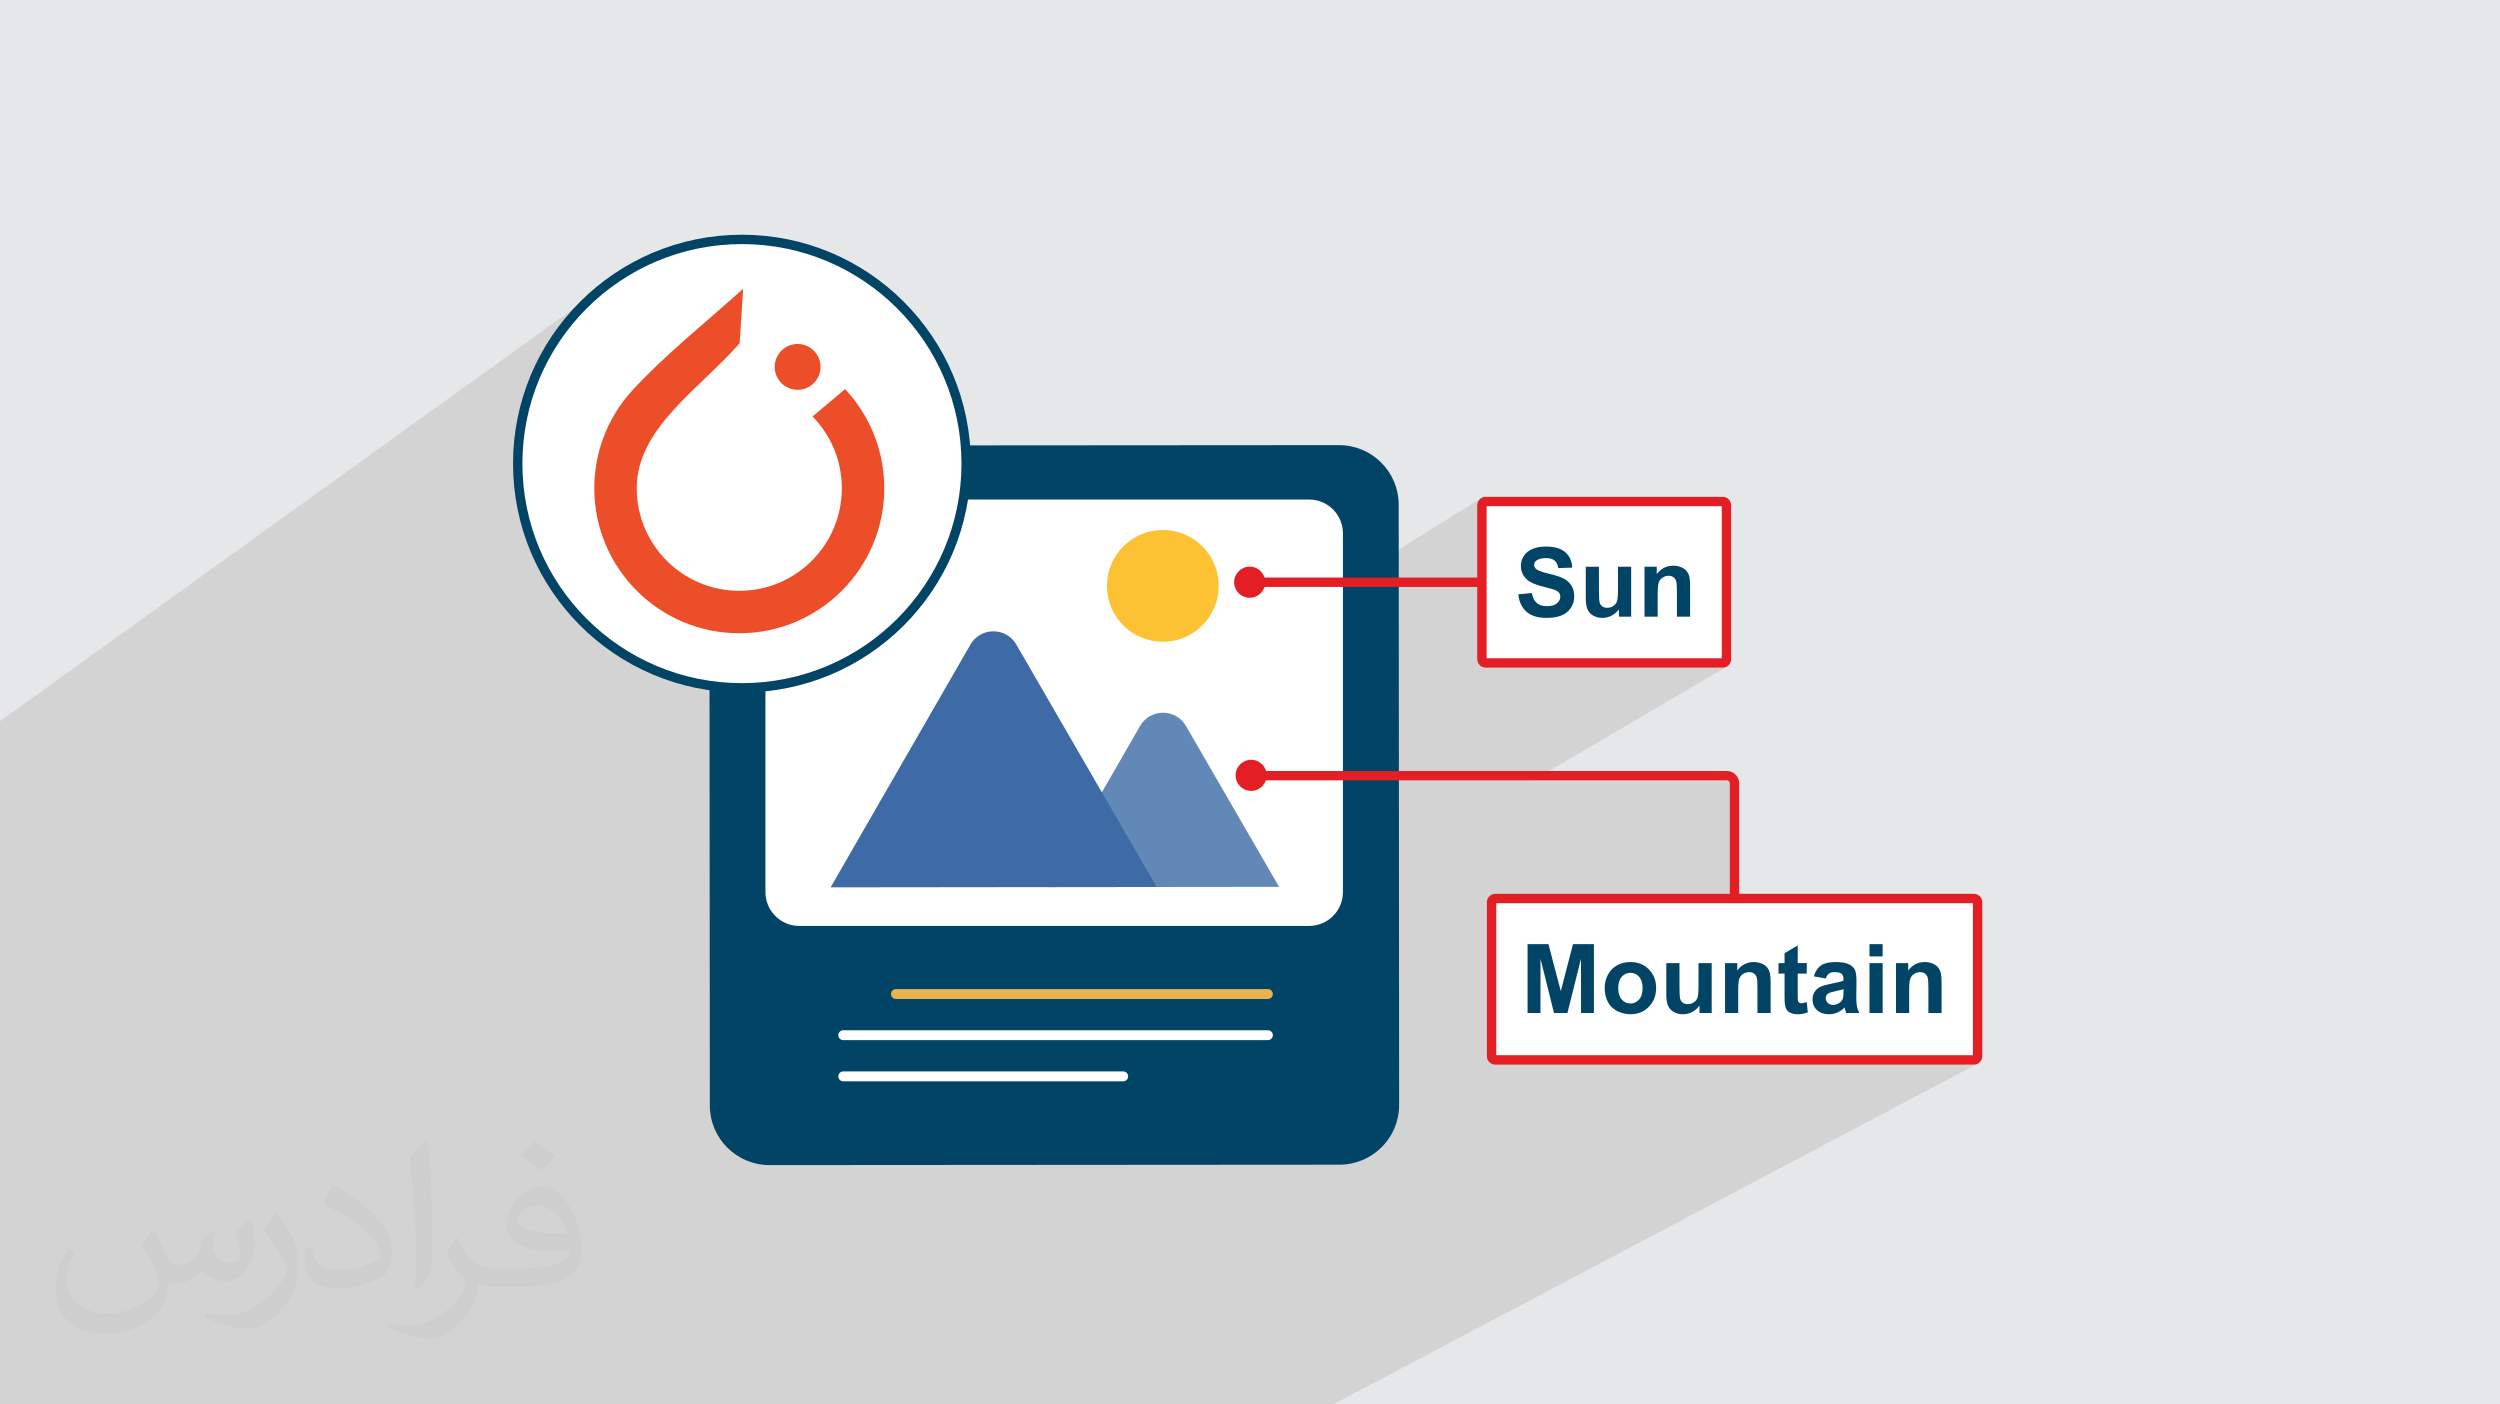 <?xml version="1.0" encoding="UTF-8"?>
<!DOCTYPE svg PUBLIC "-//W3C//DTD SVG 1.1//EN" "http://www.w3.org/Graphics/SVG/1.1/DTD/svg11.dtd">
<!-- Creator: CorelDRAW 2020 (64-Bit) -->
<svg xmlns="http://www.w3.org/2000/svg" xml:space="preserve" width="94.192mm" height="52.917mm" version="1.1" style="shape-rendering:geometricPrecision; text-rendering:geometricPrecision; image-rendering:optimizeQuality; fill-rule:evenodd; clip-rule:evenodd"
viewBox="0 0 9404.92 5283.66"
 xmlns:xlink="http://www.w3.org/1999/xlink"
 xmlns:xodm="http://www.corel.com/coreldraw/odm/2003">
 <defs>
  <style type="text/css">
   <![CDATA[
    .str0 {stroke:#024466;stroke-width:35.23;stroke-miterlimit:22.926}
    .fil11 {fill:#FEFEFE}
    .fil10 {fill:#E31E24}
    .fil0 {fill:#E6E7E8}
    .fil12 {fill:#EC4E29}
    .fil5 {fill:#FEFEFE;fill-rule:nonzero}
    .fil9 {fill:#E31E24;fill-rule:nonzero}
    .fil4 {fill:#E9B24E;fill-rule:nonzero}
    .fil6 {fill:#6288B8;fill-rule:nonzero}
    .fil7 {fill:#3E6BA6;fill-rule:nonzero}
    .fil3 {fill:#024466;fill-rule:nonzero}
    .fil8 {fill:#FCC233;fill-rule:nonzero}
    .fil2 {fill:#373435;fill-opacity:0.031}
    .fil1 {fill:#2B2A29;fill-opacity:0.102}
   ]]>
  </style>
 </defs>
 <g id="Layer_x0020_1">
  <polygon class="fil0" points="-0,0 9404.92,0 9404.92,5283.66 -0,5283.66 "/>
  <polygon class="fil1" points="-0,3551.65 -0,3491.8 -0,3362.54 -0,3239.49 -0,3239.45 -0,3061.61 -0,2712.99 2286.48,1068.19 2254.62,1093.23 2224,1119.74 2194.71,1147.67 2166.78,1176.97 2140.27,1207.58 2115.23,1239.44 2091.71,1272.51 2069.78,1306.73 2049.47,1342.06 2030.84,1378.42 2013.95,1415.79 1998.84,1454.1 1985.58,1493.29 1974.22,1533.32 1964.8,1574.13 1957.38,1615.66 1952.01,1657.88 1950.06,1683.64 2795.77,1086.04 2782.5,1291.35 2782.37,1291.44 2768.08,1307.42 2753.24,1323.39 2738.02,1339.23 2722.48,1355 2706.67,1370.68 2690.67,1386.31 2674.51,1401.92 2658.28,1417.49 2642.01,1433.08 2625.76,1448.7 2609.62,1464.34 2593.62,1480.06 2577.83,1495.86 2562.31,1511.74 2547.1,1527.76 2532.29,1543.9 2517.92,1560.22 2504.04,1576.7 2490.73,1593.38 2478.04,1610.27 2466.02,1627.41 2454.74,1644.79 2444.51,1662.03 2952.38,1308.73 2967.03,1300.77 2983.22,1295.75 3000.61,1293.99 3017.99,1295.75 3034.19,1300.77 3048.84,1308.73 3061.6,1319.25 3072.14,1332.02 3080.1,1346.68 3085.12,1362.88 3086.88,1380.26 3085.12,1397.64 3080.1,1413.84 3072.14,1428.49 3061.6,1441.26 3048.84,1451.79 2400.35,1898.44 2403.22,1914.51 2407.53,1933.18 2412.73,1951.49 2414.52,1956.8 2767.49,1714.5 2750.23,1727.44 2734.29,1741.94 2719.82,1757.89 2706.91,1775.18 2695.68,1793.69 2694.67,1795.79 3179.09,1463.76 3187.55,1473.01 3195.82,1482.45 3203.87,1492.07 3211.69,1501.89 3219.3,1511.88 3226.68,1522.05 3233.81,1532.4 3240.73,1542.91 3247.4,1553.6 3253.84,1564.44 3260.02,1575.45 3265.97,1586.62 3271.66,1597.93 3277.08,1609.39 3282.25,1621 3287.15,1632.75 3291.8,1644.63 3296.16,1656.65 3300.24,1668.8 3304.06,1681.07 3307.58,1693.47 3310.83,1705.98 3313.77,1718.61 3316.43,1731.35 3318.79,1744.19 3320.84,1757.14 3322.59,1770.18 3324.03,1783.33 3325.16,1796.56 3325.96,1809.89 3326.45,1823.29 3326.61,1836.78 3325.9,1864.85 3324.82,1879.18 4924.83,1879.18 4937.84,1879.83 4950.48,1881.76 4962.67,1884.9 4974.36,1889.18 4985.47,1894.54 4995.97,1900.91 5005.76,1908.24 5014.79,1916.46 5023.01,1925.49 5030.32,1935.29 5036.69,1945.78 5042.06,1956.91 5046.33,1968.6 5049.47,1980.79 5051.39,1993.42 5052.05,2006.43 5052.05,2198.08 5571.32,1874.47 5568.89,1876.29 5566.65,1878.33 5566.58,1878.4 5564.55,1880.63 5562.73,1883.06 5561.14,1885.66 5559.81,1888.41 5558.74,1891.3 5557.97,1894.3 5557.49,1897.42 5557.33,1900.62 5557.33,1903.9 5581.11,1889.09 5583.47,1887.8 5586.07,1886.98 5588.87,1886.7 6480.92,1886.7 6483.71,1886.98 6486.32,1887.8 6488.68,1889.09 6490.74,1890.79 6492.44,1892.85 6493.73,1895.22 6494.55,1897.83 6494.83,1900.62 6494.83,2479.99 6494.55,2482.78 6493.73,2485.39 6492.44,2487.74 6490.74,2489.81 6488.68,2491.51 6454.64,2511.53 6480.92,2511.53 6484.14,2511.37 6487.27,2510.89 6490.28,2510.11 6493.19,2509.04 6495.95,2507.71 5767.63,2935.62 6496.34,2935.62 6497.48,2935.68 6498.58,2935.85 6499.65,2936.11 6500.67,2936.48 6501.64,2936.95 6502.56,2937.5 6503.41,2938.14 6504.2,2938.86 6504.17,2938.89 6504.89,2939.68 6505.53,2940.54 6506.1,2941.46 6506.57,2942.43 6506.94,2943.44 6507.22,2944.5 6507.39,2945.59 6507.45,2946.72 6507.45,3380.13 7425.71,3380.13 7428.5,3380.41 7431.11,3381.23 7433.47,3382.52 7435.53,3384.22 7437.23,3386.28 7438.52,3388.64 7439.34,3391.25 7439.62,3394.04 7439.62,3973.41 7439.34,3976.21 7438.52,3978.82 7437.23,3981.17 7435.53,3983.24 7433.47,3984.94 7431.11,3986.23 7395.72,4004.96 7425.71,4004.96 7428.92,4004.8 7432.05,4004.32 7435.07,4003.54 7437.97,4002.47 7440.73,4001.14 5014.97,5283.66 5007.71,5283.66 4979.8,5283.66 4942.31,5283.66 4557.85,5283.66 4445.59,5283.66 4353.71,5283.66 4272.7,5283.66 4212.6,5283.66 4194.35,5283.66 4187.02,5283.66 4170.52,5283.66 4156.2,5283.66 4139.8,5283.66 4124.24,5283.66 4089.89,5283.66 4082.36,5283.66 4041.11,5283.66 4036.57,5283.66 4020.92,5283.66 4012.31,5283.66 3994.28,5283.66 3991.39,5283.66 3971.82,5283.66 3965.64,5283.66 3938.09,5283.66 3917.85,5283.66 3917.79,5283.66 3872.85,5283.66 3853.37,5283.66 3841.84,5283.66 3839.24,5283.66 3810.77,5283.66 3776.31,5283.66 3761.49,5283.66 3745.31,5283.66 3700.14,5283.66 3687.36,5283.66 3679.35,5283.66 3672.28,5283.66 3635.43,5283.66 3632.9,5283.66 3625.07,5283.66 3583.36,5283.66 3569.77,5283.66 3537.93,5283.66 3512.54,5283.66 3496.06,5283.66 3472.07,5283.66 3450.27,5283.66 3431.11,5283.66 3416.96,5283.66 3405.07,5283.66 3353.48,5283.66 3339.78,5283.66 3332.18,5283.66 3296,5283.66 3294.6,5283.66 3276.88,5283.66 3261.64,5283.66 3250.32,5283.66 3231.41,5283.66 3220.65,5283.66 3179.24,5283.66 3168.26,5283.66 3139.29,5283.66 3103.73,5283.66 2975.86,5283.66 2931.36,5283.66 2859.84,5283.66 2837.14,5283.66 2776.01,5283.66 2704.66,5283.66 2438.73,5283.66 2423.87,5283.66 2423.85,5283.66 2411.98,5283.66 2392.07,5283.66 2374.86,5283.66 2354.68,5283.66 2327.81,5283.66 2320.52,5283.66 2317.09,5283.66 2290.72,5283.66 2290.66,5283.66 2288.78,5283.66 2144.91,5283.66 2135.13,5283.66 2128.04,5283.66 2117.98,5283.66 2081.64,5283.66 2070.81,5283.66 1883.11,5283.66 1771.13,5283.66 1771.09,5283.66 1763.74,5283.66 1741.11,5283.66 1709,5283.66 1525.24,5283.66 1382.45,5283.66 1380.9,5283.66 1276.97,5283.66 1191.91,5283.66 1123.98,5283.66 1112.88,5283.66 1112.47,5283.66 1089.5,5283.66 1084.73,5283.66 1084.38,5283.66 1077.77,5283.66 1047.2,5283.66 1037.39,5283.66 1008.57,5283.66 995.92,5283.66 969.77,5283.66 963.83,5283.66 963.55,5283.66 948.92,5283.66 927.35,5283.66 923.9,5283.66 910.09,5283.66 895.79,5283.66 885.49,5283.66 883.86,5283.66 880.16,5283.66 879.5,5283.66 877.15,5283.66 874.43,5283.66 851.61,5283.66 850.27,5283.66 849.26,5283.66 849.16,5283.66 846.83,5283.66 844.58,5283.66 834.43,5283.66 824.98,5283.66 824.22,5283.66 820.23,5283.66 818.19,5283.66 817.07,5283.66 817.04,5283.66 814.88,5283.66 799.32,5283.66 794.58,5283.66 790.43,5283.66 783.13,5283.66 772.66,5283.66 772.58,5283.66 771.53,5283.66 759.45,5283.66 748.73,5283.66 744.56,5283.66 743.59,5283.66 741.87,5283.66 722.51,5283.66 714.93,5283.66 714.87,5283.66 712.48,5283.66 712.25,5283.66 593.86,5283.66 520.01,5283.66 365.01,5283.66 181.15,5283.66 161.62,5283.66 158.75,5283.66 128.71,5283.66 124.32,5283.66 102.26,5283.66 102.24,5283.66 100.96,5283.66 13.04,5283.66 -0,5283.66 -0,5212.31 -0,5210.91 -0,5210.85 -0,5203.34 -0,5201.75 -0,5194.6 -0,5184.77 -0,5176.89 -0,5173.26 -0,5169.13 -0,5166.47 -0,5158.59 -0,5156.21 -0,5148.2 -0,5148.19 -0,5140.87 -0,5130.47 -0,5129.91 -0,5126.1 -0,5121.86 -0,5112.11 -0,5095.74 -0,5094.31 -0,5009.08 -0,4969.2 -0,4893.56 -0,4871.72 -0,4776.11 -0,4771.99 -0,4764.53 -0,4569.51 -0,4327.23 -0,4154.74 -0,4084 -0,4065.55 -0,3910.7 -0,3886.91 -0,3722.11 -0,3642.76 -0,3614.27 "/>
  <path class="fil2" d="M578.49 4627.69c17.95,27.21 29.6,53.36 40.96,82.43 8.45,16.91 12.93,48.09 52.57,48.09 11.61,0 28.28,-3.42 43.06,-11.61 16.63,-8.73 29.32,-21.94 35.94,-42l15.85 -53.36 38.57 -19.02 2.64 2.64c-5.27,20.09 -6.59,39.36 -6.59,54.43 0,44.63 38.57,61.56 69.22,61.56 17.95,0 34.09,-8.73 34.09,-25.11 0,-21.13 -8.98,-57.06 -20.62,-89.29 17.95,-17.95 35.94,-35.94 56.53,-50.47l3.17 1.6c8.98,38.04 14,75.56 14,100.66 0,24.57 -10.83,51.79 -19.81,69.49 -18.49,34.87 -51.25,62.62 -90.87,62.62 -30.1,0 -63.65,-15.07 -86.66,-43.06l-1.32 0c-21.66,26.96 -55.22,51.25 -108.86,51.25l-16.63 0c-2.64,35.41 -10.29,60.49 -21.94,82.95 -31.95,62.34 -126.81,106.47 -216.1,106.47 -124.17,0 -186.51,-71.59 -186.51,-166.96 0,-58.91 19.27,-113.6 48.88,-152.42l24.29 10.04c-18.49,35.41 -30.91,68.68 -30.91,101.45 0,89.29 72.66,131.83 156.4,131.83 77.68,0 173.83,-49.41 191.28,-106.72 -6.59,-62.62 -30.1,-91.93 -66.04,-148.99 10.83,-19.02 24.83,-38.04 42.28,-58.38l3.17 0 0 0 0 0 -0.02 -0.09zm1432.13 -336.04c26.15,16.39 51.79,35.66 76.87,57.85 -14,19.81 -31.45,37.79 -53.11,53.64 -25.11,-20.34 -50.19,-37.79 -75.84,-56.27 17.42,-19.55 34.62,-38.29 52.04,-55.22l0 0 0 0 0 0 0 0 0 0 0.03 0zm13.47 244.11c-42.28,0 -76.87,27.75 -76.87,48.34 0,44.13 84.53,57.85 185.72,57.31 -12.68,-51.79 -57.06,-105.68 -108.86,-105.68l0.01 0.03zm-94.86 236.19c54.96,0 103.04,-1.6 139.74,-10.83 40.96,-10.29 75.56,-30.91 75.56,-45.17 0,-3.7 0,-8.19 -1.32,-11.89 -22.98,2.11 -49.41,2.11 -72.38,2.11 -74.49,0 -131.55,-16.91 -154.02,-58.66 -5.55,-11.61 -9.51,-24.57 -9.51,-39.36 0,-40.43 17.42,-79.79 48.09,-107 25.61,-22.45 53.89,-36.44 82.67,-36.44 52.04,0 93.51,41.75 122.57,107.54 15.85,35.94 26.68,77.4 26.68,129.72 0,34.87 -9.51,64.19 -31.17,85.85 -40.43,39.11 -114.92,53.89 -229.04,53.89l-51.79 0 0 0 -13.47 0c-28.28,0 -48.62,-5.02 -64.72,-17.42l-2.64 0c0.79,6.59 1.32,12.93 1.32,19.02 0,25.61 -8.45,58.38 -25.61,84.53 -50.72,75.3 -105.68,108.04 -153.24,108.04 -48.09,0 -107,-18.49 -160.11,-42.54l9.51 -18.49c17.17,7.13 40.96,11.89 73.7,11.89 85.85,0 198.66,-82.43 212.66,-163 -3.17,-6.59 -8.98,-15.32 -17.17,-24.57 -25.11,-29.85 -40.96,-54.68 -55.75,-80.83 12.68,-25.11 24.29,-45.17 35.13,-63.4l4.49 -0.53c36.72,74.77 69.99,117.55 144.23,117.55l11.61 0 0 0 53.89 0 0 0 0 0 0 0 0 0 0 0 0.09 0.01zm-371.98 79c6.34,-34.34 6.87,-72.91 6.87,-108.86l0 -53.36c0,-99.6 -12.68,-244.36 -22.98,-338.68 17.95,-19.27 43.06,-42 62.87,-57.31l5.81 1.6c13.47,118.62 16.63,256 16.63,383.06 0,33.3 -1.32,65.79 -4.49,89.55 -1.85,30.1 -19.27,52.83 -56.53,87.7l-8.19 -3.7zm-382.8 -157.19c1.85,46.77 24.83,83.49 105.15,83.49 49.93,0 92.19,-12.93 138.96,-35.13 8.45,-3.7 12.93,-8.73 12.93,-12.93 0,-29.32 -22.45,-68.15 -60.23,-103.55 -36.72,-33.3 -85.34,-62.62 -130.76,-82.18 -15.6,-6.59 -20.62,-13.47 -20.62,-20.09 0,-13.47 17.95,-41.75 32.77,-62.09l5.02 -0.53c52.04,27.21 110.17,67.64 153.24,112.53 39.11,41.47 63.4,83.49 63.4,129.19 0,33.81 -10.29,65.51 -26.96,95.11 -57.06,28.79 -117.83,50.72 -178.06,50.72 -73.17,0 -123.1,-34.34 -123.1,-114.92 0,-8.73 0,-22.19 3.17,-39.64l25.11 0 0 0 0 0 0 0 0 0 0 0 -0.02 0zm-132.37 -132.9l45.45 73.45c16.63,27.21 32.23,56.81 32.23,103.55l0 59.7c0,48.34 -30.91,100.13 -80.83,151.38 -39.11,34.62 -73.7,49.41 -105.68,49.41 -47.55,0 -101.98,-14.79 -164.85,-41.75l7.13 -18.49c19.81,5.27 42.79,9.77 71.06,9.77 90.36,-0.53 182.8,-66.57 225.08,-147.15 5.02,-9.26 6.87,-17.95 6.87,-24.04 0,-9.26 -5.02,-19.55 -8.98,-28.79 -22.98,-43.31 -48.62,-82.95 -76.87,-119.68 14.79,-23.25 29.6,-45.7 45.7,-67.9l3.7 0.53 0 0 0 0 0 0 0 0 0 0 -0.02 0.01z"/>
  <g id="_2301551495552">
   <path class="fil3" d="M2894.94 4383.04l2144.25 -1.56c123.98,-0.1 224.4,-100.67 224.29,-224.63l-1.64 -2258.05c-0.08,-123.94 -100.64,-224.4 -224.62,-224.29l-2144.26 1.57c-123.96,0.07 -224.38,100.68 -224.29,224.62l1.65 2258.04c0.09,123.97 100.66,224.39 224.62,224.3z"/>
   <path class="fil4" d="M4769.83 3758.13l-1399.28 0c-10.26,0 -18.59,-8.33 -18.59,-18.6l0 0c0,-10.26 8.33,-18.59 18.59,-18.59l1399.28 0c10.27,0 18.6,8.33 18.6,18.59l0 0c0,10.27 -8.33,18.6 -18.6,18.6z"/>
   <path class="fil5" d="M4769.83 3913l-1597.5 0c-10.27,0 -18.6,-8.33 -18.6,-18.59l0 0c0,-10.27 8.33,-18.6 18.6,-18.6l1597.5 0c10.27,0 18.6,8.33 18.6,18.6l0 0c0,10.26 -8.33,18.59 -18.6,18.59z"/>
   <path class="fil5" d="M4225.4 4067.87l-1053.08 0c-10.27,0 -18.6,-8.33 -18.6,-18.6l0 0c0,-10.26 8.33,-18.59 18.6,-18.59l1053.08 0c10.26,0 18.59,8.33 18.59,18.59l0 0c0,10.27 -8.33,18.6 -18.59,18.6z"/>
   <path class="fil5" d="M4924.83 3483.3l-1918 0c-70.28,0 -127.26,-56.97 -127.26,-127.24l0 -1349.63c0,-70.26 56.97,-127.26 127.26,-127.26l1918 0c70.26,0 127.22,56.99 127.22,127.26l0 1349.63c0,70.26 -56.95,127.24 -127.22,127.24z"/>
   <path class="fil6" d="M4811.89 3336.28l-872.1 0.98 232.5 -403.76 116.48 -202.3c38.32,-66.52 134.28,-66.63 172.73,-0.2l117.75 203.41 232.64 401.87z"/>
   <path class="fil7" d="M4351.31 3336.81l-1226.56 1.38 326.87 -567.63 77.64 -134.84 121.39 -210.77c38.3,-66.52 134.26,-66.63 172.72,-0.2l160.53 277.3 56.88 98.28 310.54 536.48z"/>
   <path class="fil8" d="M4164.25 2204.32c0.13,116.14 94.39,210.19 210.53,210.06 116.15,-0.13 210.19,-94.39 210.06,-210.53 -0.13,-116.15 -94.39,-210.21 -210.53,-210.06 -116.15,0.11 -210.19,94.39 -210.06,210.53z"/>
   <polygon class="fil9" points="4678.62,2172.67 5769.38,2172.67 5769.38,2207.94 4678.62,2207.94 "/>
   <path class="fil10" d="M4701.34 2149.4c22.59,0 40.9,18.31 40.9,40.91 0,22.59 -18.31,40.9 -40.9,40.9 -22.6,0 -40.91,-18.31 -40.91,-40.9 0,-22.6 18.31,-40.91 40.91,-40.91z"/>
   <path class="fil9" d="M4701.34 2131.77c16.17,0 30.79,6.55 41.39,17.14l0 0.07c10.58,10.59 17.14,25.2 17.14,41.32 0,16.16 -6.56,30.79 -17.14,41.39l-0.04 -0.04c-10.62,10.61 -25.25,17.18 -41.35,17.18 -16.16,0 -30.79,-6.55 -41.39,-17.14 -10.59,-10.59 -17.14,-25.23 -17.14,-41.39 0,-16.17 6.55,-30.8 17.14,-41.39 10.59,-10.59 25.22,-17.14 41.39,-17.14zm16.49 42.04l-0.03 0.03c-4.21,-4.2 -10.02,-6.81 -16.46,-6.81 -6.43,0 -12.25,2.61 -16.46,6.81 -4.21,4.21 -6.82,10.03 -6.82,16.47 0,6.43 2.61,12.24 6.82,16.46 4.2,4.21 10.02,6.82 16.46,6.82 6.47,0 12.28,-2.59 16.46,-6.75l0 -0.07c4.2,-4.21 6.81,-10.02 6.81,-16.46 0,-6.46 -2.59,-12.29 -6.78,-16.5z"/>
   <path class="fil11" d="M5588.87 1886.7l892.05 0c7.65,0 13.91,6.26 13.91,13.92l0 579.36c0,7.65 -6.26,13.91 -13.91,13.91l-892.05 0c-7.65,0 -13.91,-6.26 -13.91,-13.91l0 -579.36c0,-7.66 6.26,-13.92 13.91,-13.92z"/>
   <path class="fil9" d="M5588.87 1869.08l892.05 0c8.65,0 16.51,3.54 22.23,9.25l0.07 0.07c5.7,5.71 9.25,13.58 9.25,22.23l0 579.36c0,8.69 -3.54,16.58 -9.25,22.29 -5.71,5.71 -13.6,9.26 -22.3,9.26l-892.05 0c-8.69,0 -16.58,-3.54 -22.29,-9.26 -5.71,-5.7 -9.26,-13.6 -9.26,-22.29l0 -579.36c0,-8.65 3.54,-16.51 9.26,-22.23l0.07 -0.07c5.7,-5.7 13.57,-9.25 22.22,-9.25zm888.34 35.26l-884.62 0 0 571.93 884.62 0 0 -571.93z"/>
   <path class="fil3" d="M5711.7 2235.89l51 -5.06c3.08,17.06 9.23,29.54 18.57,37.56 9.35,8.02 21.95,11.99 37.8,11.99 16.75,0 29.42,-3.55 37.92,-10.67 8.5,-7.11 12.78,-15.43 12.78,-24.95 0,-6.15 -1.81,-11.34 -5.36,-15.68 -3.56,-4.28 -9.84,-8.02 -18.75,-11.16 -6.09,-2.17 -19.96,-5.9 -41.67,-11.33 -27.92,-6.99 -47.51,-15.56 -58.78,-25.74 -15.86,-14.29 -23.75,-31.71 -23.75,-52.27 0,-13.21 3.73,-25.62 11.15,-37.14 7.48,-11.51 18.2,-20.26 32.25,-26.28 14.05,-6.03 30.93,-9.05 50.83,-9.05 32.37,0 56.79,7.17 73.13,21.59 16.4,14.41 24.96,33.58 25.8,57.63l-52.45 1.81c-2.23,-13.38 -6.99,-22.97 -14.29,-28.82 -7.3,-5.85 -18.26,-8.81 -32.86,-8.81 -15.07,0 -26.89,3.14 -35.39,9.41 -5.49,4.04 -8.27,9.41 -8.27,16.17 0,6.15 2.6,11.39 7.78,15.74 6.58,5.6 22.56,11.39 47.94,17.42 25.38,5.96 44.13,12.23 56.25,18.62 12.17,6.46 21.7,15.2 28.58,26.35 6.87,11.15 10.3,24.9 10.3,41.24 0,14.84 -4.09,28.77 -12.36,41.73 -8.26,12.96 -19.89,22.61 -34.97,28.88 -15.07,6.33 -33.88,9.47 -56.37,9.47 -32.73,0 -57.87,-7.54 -75.42,-22.67 -17.55,-15.08 -27.98,-37.08 -31.41,-65.96zm378.75 83.92l0 -28.1c-6.87,10.01 -15.86,17.97 -27.01,23.94 -11.15,5.9 -22.92,8.86 -35.28,8.86 -12.66,0 -23.99,-2.78 -34,-8.32 -10.06,-5.55 -17.3,-13.39 -21.77,-23.39 -4.52,-10.06 -6.75,-23.93 -6.75,-41.66l0 -119.08 49.55 0 0 86.46c0,26.47 0.91,42.63 2.78,48.6 1.81,5.97 5.12,10.73 10,14.17 4.82,3.49 10.97,5.24 18.45,5.24 8.5,0 16.1,-2.35 22.86,-6.99 6.75,-4.64 11.33,-10.43 13.8,-17.36 2.48,-6.94 3.74,-23.81 3.74,-50.77l0 -79.34 49.55 0 0 187.75 -45.94 0zm267.63 0l-49.56 0 0 -95.69c0,-20.25 -1.08,-33.34 -3.2,-39.24 -2.17,-5.97 -5.6,-10.55 -10.42,-13.87 -4.82,-3.31 -10.61,-4.94 -17.36,-4.94 -8.69,0 -16.47,2.35 -23.33,7.05 -6.93,4.7 -11.63,10.97 -14.17,18.69 -2.6,7.78 -3.85,22.13 -3.85,43.1l0 84.89 -49.56 0 0 -187.75 45.94 0 0 27.56c16.47,-21.05 37.14,-31.53 62.17,-31.53 10.97,0 21.04,1.99 30.14,5.9 9.17,3.98 16.04,8.99 20.68,15.08 4.7,6.15 7.96,13.08 9.77,20.86 1.87,7.78 2.78,18.87 2.78,33.34l0 116.54z"/>
   <path class="fil10" d="M4706.74 2875.94c22.6,0 40.91,18.31 40.91,40.9 0,22.6 -18.31,40.91 -40.91,40.91 -22.59,0 -40.9,-18.31 -40.9,-40.91 0,-22.59 18.31,-40.9 40.9,-40.9z"/>
   <path class="fil9" d="M4706.74 2858.3c16.17,0 30.79,6.56 41.39,17.14 10.59,10.59 17.14,25.23 17.14,41.39 0,16.12 -6.55,30.72 -17.14,41.32l0 0.07c-10.59,10.59 -25.22,17.14 -41.39,17.14 -16.16,0 -30.79,-6.55 -41.39,-17.14 -10.59,-10.59 -17.14,-25.22 -17.14,-41.39 0,-16.16 6.56,-30.79 17.14,-41.39l0.07 0c10.59,-10.58 25.2,-17.14 41.32,-17.14zm16.46 42.08c-4.2,-4.2 -10.02,-6.81 -16.46,-6.81 -6.45,0 -12.28,2.59 -16.49,6.78l0.03 0.03c-4.21,4.21 -6.82,10.02 -6.82,16.46 0,6.43 2.61,12.25 6.82,16.46 4.21,4.21 10.03,6.82 16.46,6.82 6.43,0 12.25,-2.61 16.46,-6.82l0.04 0.04c4.18,-4.21 6.78,-10.03 6.78,-16.5 0,-6.43 -2.61,-12.24 -6.82,-16.46z"/>
   <path class="fil9" d="M4751.18 2900.36l1745.17 0c12.72,0 24.29,5.21 32.69,13.6l0.07 0c8.4,8.4 13.6,19.99 13.6,32.76l0 484.27 -35.26 -12.64 0 -471.63c0,-3.04 -1.26,-5.81 -3.28,-7.83l0.03 -0.03c-2.02,-2.01 -4.79,-3.25 -7.86,-3.25l-1745.17 0c-3.07,0 -5.84,1.24 -7.86,3.25 -1.33,1.33 -2.32,3 -2.84,4.86l-29.29 -20.38c2.02,-3.4 4.44,-6.53 7.22,-9.32l0.07 -0.07c8.4,-8.39 19.97,-13.6 32.69,-13.6z"/>
   <path class="fil11" d="M5625.12 3380.13l1800.58 0c7.65,0 13.91,6.26 13.91,13.91l0 579.37c0,7.65 -6.26,13.91 -13.91,13.91l-1800.58 0c-7.65,0 -13.91,-6.26 -13.91,-13.91l0 -579.37c0,-7.65 6.26,-13.91 13.91,-13.91z"/>
   <path class="fil9" d="M5625.12 3362.51l1800.58 0c8.65,0 16.51,3.54 22.22,9.25l0.07 0c5.71,5.71 9.26,13.6 9.26,22.29l0 579.37c0,8.69 -3.54,16.58 -9.26,22.29 -5.7,5.71 -13.6,9.26 -22.29,9.26l-1800.58 0c-8.69,0 -16.58,-3.54 -22.29,-9.26 -5.71,-5.7 -9.26,-13.6 -9.26,-22.29l0 -579.37c0,-8.69 3.54,-16.57 9.26,-22.29l0.07 0c5.7,-5.7 13.57,-9.25 22.22,-9.25zm1796.86 35.26l-1793.15 0 0 571.92 1793.15 0 0 -571.92z"/>
   <path class="fil3" d="M5746.65 3810.89l0 -259.02 78.56 0 46.43 176.65 45.88 -176.65 78.74 0 0 259.02 -48.48 0 -0.18 -203.91 -51.07 203.91 -50.4 0 -50.82 -203.91 -0.18 203.91 -48.48 0zm290.12 -96.17c0,-16.51 4.04,-32.49 12.18,-47.93 8.14,-15.5 19.65,-27.25 34.55,-35.39 14.89,-8.15 31.47,-12.24 49.86,-12.24 28.4,0 51.6,9.23 69.75,27.67 18.14,18.51 27.19,41.79 27.19,70 0,28.46 -9.17,52.03 -27.43,70.72 -18.33,18.69 -41.37,28.03 -69.16,28.03 -17.18,0 -33.58,-3.91 -49.2,-11.69 -15.56,-7.78 -27.44,-19.17 -35.58,-34.25 -8.14,-15.01 -12.18,-33.34 -12.18,-54.93zm51.01 2.66c0,18.63 4.39,32.92 13.2,42.81 8.87,9.95 19.72,14.9 32.68,14.9 12.9,0 23.75,-4.94 32.49,-14.9 8.75,-9.89 13.15,-24.29 13.15,-43.16 0,-18.39 -4.4,-32.56 -13.15,-42.45 -8.74,-9.94 -19.59,-14.89 -32.49,-14.89 -12.96,0 -23.81,4.94 -32.68,14.89 -8.81,9.89 -13.2,24.17 -13.2,42.81zm305.62 93.52l0 -28.1c-6.88,10 -15.86,17.96 -27.01,23.93 -11.16,5.91 -22.92,8.86 -35.28,8.86 -12.66,0 -23.99,-2.77 -34,-8.32 -10.07,-5.54 -17.3,-13.38 -21.77,-23.39 -4.52,-10.06 -6.76,-23.93 -6.76,-41.66l0 -119.08 49.56 0 0 86.46c0,26.47 0.9,42.63 2.78,48.6 1.81,5.97 5.12,10.73 10,14.17 4.82,3.49 10.97,5.24 18.45,5.24 8.5,0 16.1,-2.35 22.85,-6.99 6.76,-4.64 11.33,-10.43 13.81,-17.36 2.48,-6.93 3.73,-23.81 3.73,-50.76l0 -79.35 49.56 0 0 187.76 -45.94 0zm267.63 0l-49.56 0 0 -95.69c0,-20.26 -1.09,-33.34 -3.2,-39.25 -2.17,-5.97 -5.61,-10.55 -10.43,-13.87 -4.82,-3.31 -10.6,-4.94 -17.36,-4.94 -8.68,0 -16.46,2.35 -23.32,7.05 -6.94,4.7 -11.64,10.97 -14.17,18.69 -2.6,7.78 -3.86,22.13 -3.86,43.11l0 84.89 -49.55 0 0 -187.76 45.94 0 0 27.56c16.46,-21.05 37.13,-31.53 62.16,-31.53 10.97,0 21.05,1.99 30.14,5.91 9.17,3.97 16.05,8.98 20.69,15.07 4.7,6.15 7.96,13.08 9.77,20.86 1.87,7.78 2.78,18.87 2.78,33.35l0 116.54zm135.95 -187.76l0 39.43 -34.01 0 0 76.03c0,15.43 0.31,24.41 0.97,26.95 0.66,2.53 2.11,4.64 4.46,6.33 2.29,1.63 5.06,2.47 8.38,2.47 4.64,0 11.27,-1.57 20.02,-4.76l4.15 38.59c-11.51,4.94 -24.53,7.41 -39.12,7.41 -8.93,0 -16.94,-1.5 -24.12,-4.51 -7.17,-3.02 -12.42,-6.94 -15.74,-11.7 -3.37,-4.82 -5.66,-11.27 -6.99,-19.47 -1.03,-5.79 -1.57,-17.48 -1.57,-35.15l0 -82.19 -22.8 0 0 -39.43 22.8 0 0 -37.25 49.55 -29.31 0 66.56 34.01 0zm71.62 57.88l-44.85 -7.96c5.06,-18.33 13.81,-31.89 26.16,-40.7 12.36,-8.8 30.75,-13.2 55.11,-13.2 22.14,0 38.65,2.6 49.51,7.84 10.79,5.24 18.45,11.87 22.85,19.96 4.4,8.08 6.64,22.85 6.64,44.43l-0.73 57.87c0,16.47 0.79,28.65 2.36,36.48 1.57,7.84 4.51,16.22 8.86,25.14l-49.2 0c-1.27,-3.27 -2.9,-8.09 -4.76,-14.48 -0.78,-2.96 -1.39,-4.88 -1.75,-5.78 -8.45,8.32 -17.48,14.53 -27.13,18.68 -9.65,4.16 -19.9,6.27 -30.81,6.27 -19.23,0 -34.43,-5.24 -45.52,-15.73 -11.09,-10.43 -16.63,-23.7 -16.63,-39.74 0,-10.54 2.53,-20.01 7.59,-28.34 5.07,-8.26 12.12,-14.65 21.29,-19.05 9.11,-4.4 22.25,-8.26 39.43,-11.57 23.15,-4.34 39.25,-8.44 48.18,-12.18l0 -5c0,-9.65 -2.36,-16.52 -7.06,-20.68 -4.76,-4.1 -13.69,-6.15 -26.77,-6.15 -8.87,0 -15.74,1.75 -20.68,5.3 -5,3.5 -8.99,9.72 -12.06,18.57zm66.57 40.16c-6.33,2.11 -16.41,4.63 -30.21,7.59 -13.74,2.96 -22.79,5.85 -27.01,8.63 -6.45,4.64 -9.71,10.43 -9.71,17.48 0,6.99 2.6,12.96 7.78,18.02 5.18,5.07 11.75,7.6 19.78,7.6 8.92,0 17.48,-2.96 25.62,-8.8 5.97,-4.52 9.94,-9.95 11.81,-16.47 1.27,-4.22 1.94,-12.3 1.94,-24.17l0 -9.89zm97.73 -123.36l0 -45.94 49.55 0 0 45.94 -49.55 0zm0 213.08l0 -187.76 49.55 0 0 187.76 -49.55 0zm271.25 0l-49.56 0 0 -95.69c0,-20.26 -1.08,-33.34 -3.2,-39.25 -2.17,-5.97 -5.6,-10.55 -10.42,-13.87 -4.82,-3.31 -10.61,-4.94 -17.36,-4.94 -8.69,0 -16.47,2.35 -23.33,7.05 -6.94,4.7 -11.64,10.97 -14.17,18.69 -2.6,7.78 -3.86,22.13 -3.86,43.11l0 84.89 -49.55 0 0 -187.76 45.94 0 0 27.56c16.47,-21.05 37.14,-31.53 62.17,-31.53 10.97,0 21.04,1.99 30.14,5.91 9.17,3.97 16.04,8.98 20.68,15.07 4.7,6.15 7.96,13.08 9.77,20.86 1.87,7.78 2.78,18.87 2.78,33.35l0 116.54z"/>
   <circle class="fil11 str0" cx="2791.15" cy="1744.12" r="843.49"/>
   <g>
    <path class="fil12" d="M2782.48 1291.33c-151.04,172.44 -387.09,319.3 -387.09,545.44 0,213.06 172.73,385.78 385.79,385.78 213.06,0 385.78,-172.73 385.78,-385.78 0,-105.13 -42.08,-200.44 -110.27,-270l122.41 -103c91.48,97.55 147.53,228.73 147.53,373.02 0,301.24 -244.21,545.44 -545.44,545.44 -301.24,0 -545.45,-244.2 -545.45,-545.44 0,-135.57 49.48,-259.58 131.35,-354.98l-0.04 0.02 0.7 -0.8c4.76,-5.52 9.65,-10.94 14.62,-16.27 118.03,-129.1 291.54,-267.8 413.42,-378.72l-13.27 205.32 -0.02 -0.03z"/>
    <circle class="fil12" cx="3000.61" cy="1380.26" r="86.26"/>
   </g>
  </g>
 </g>
</svg>
